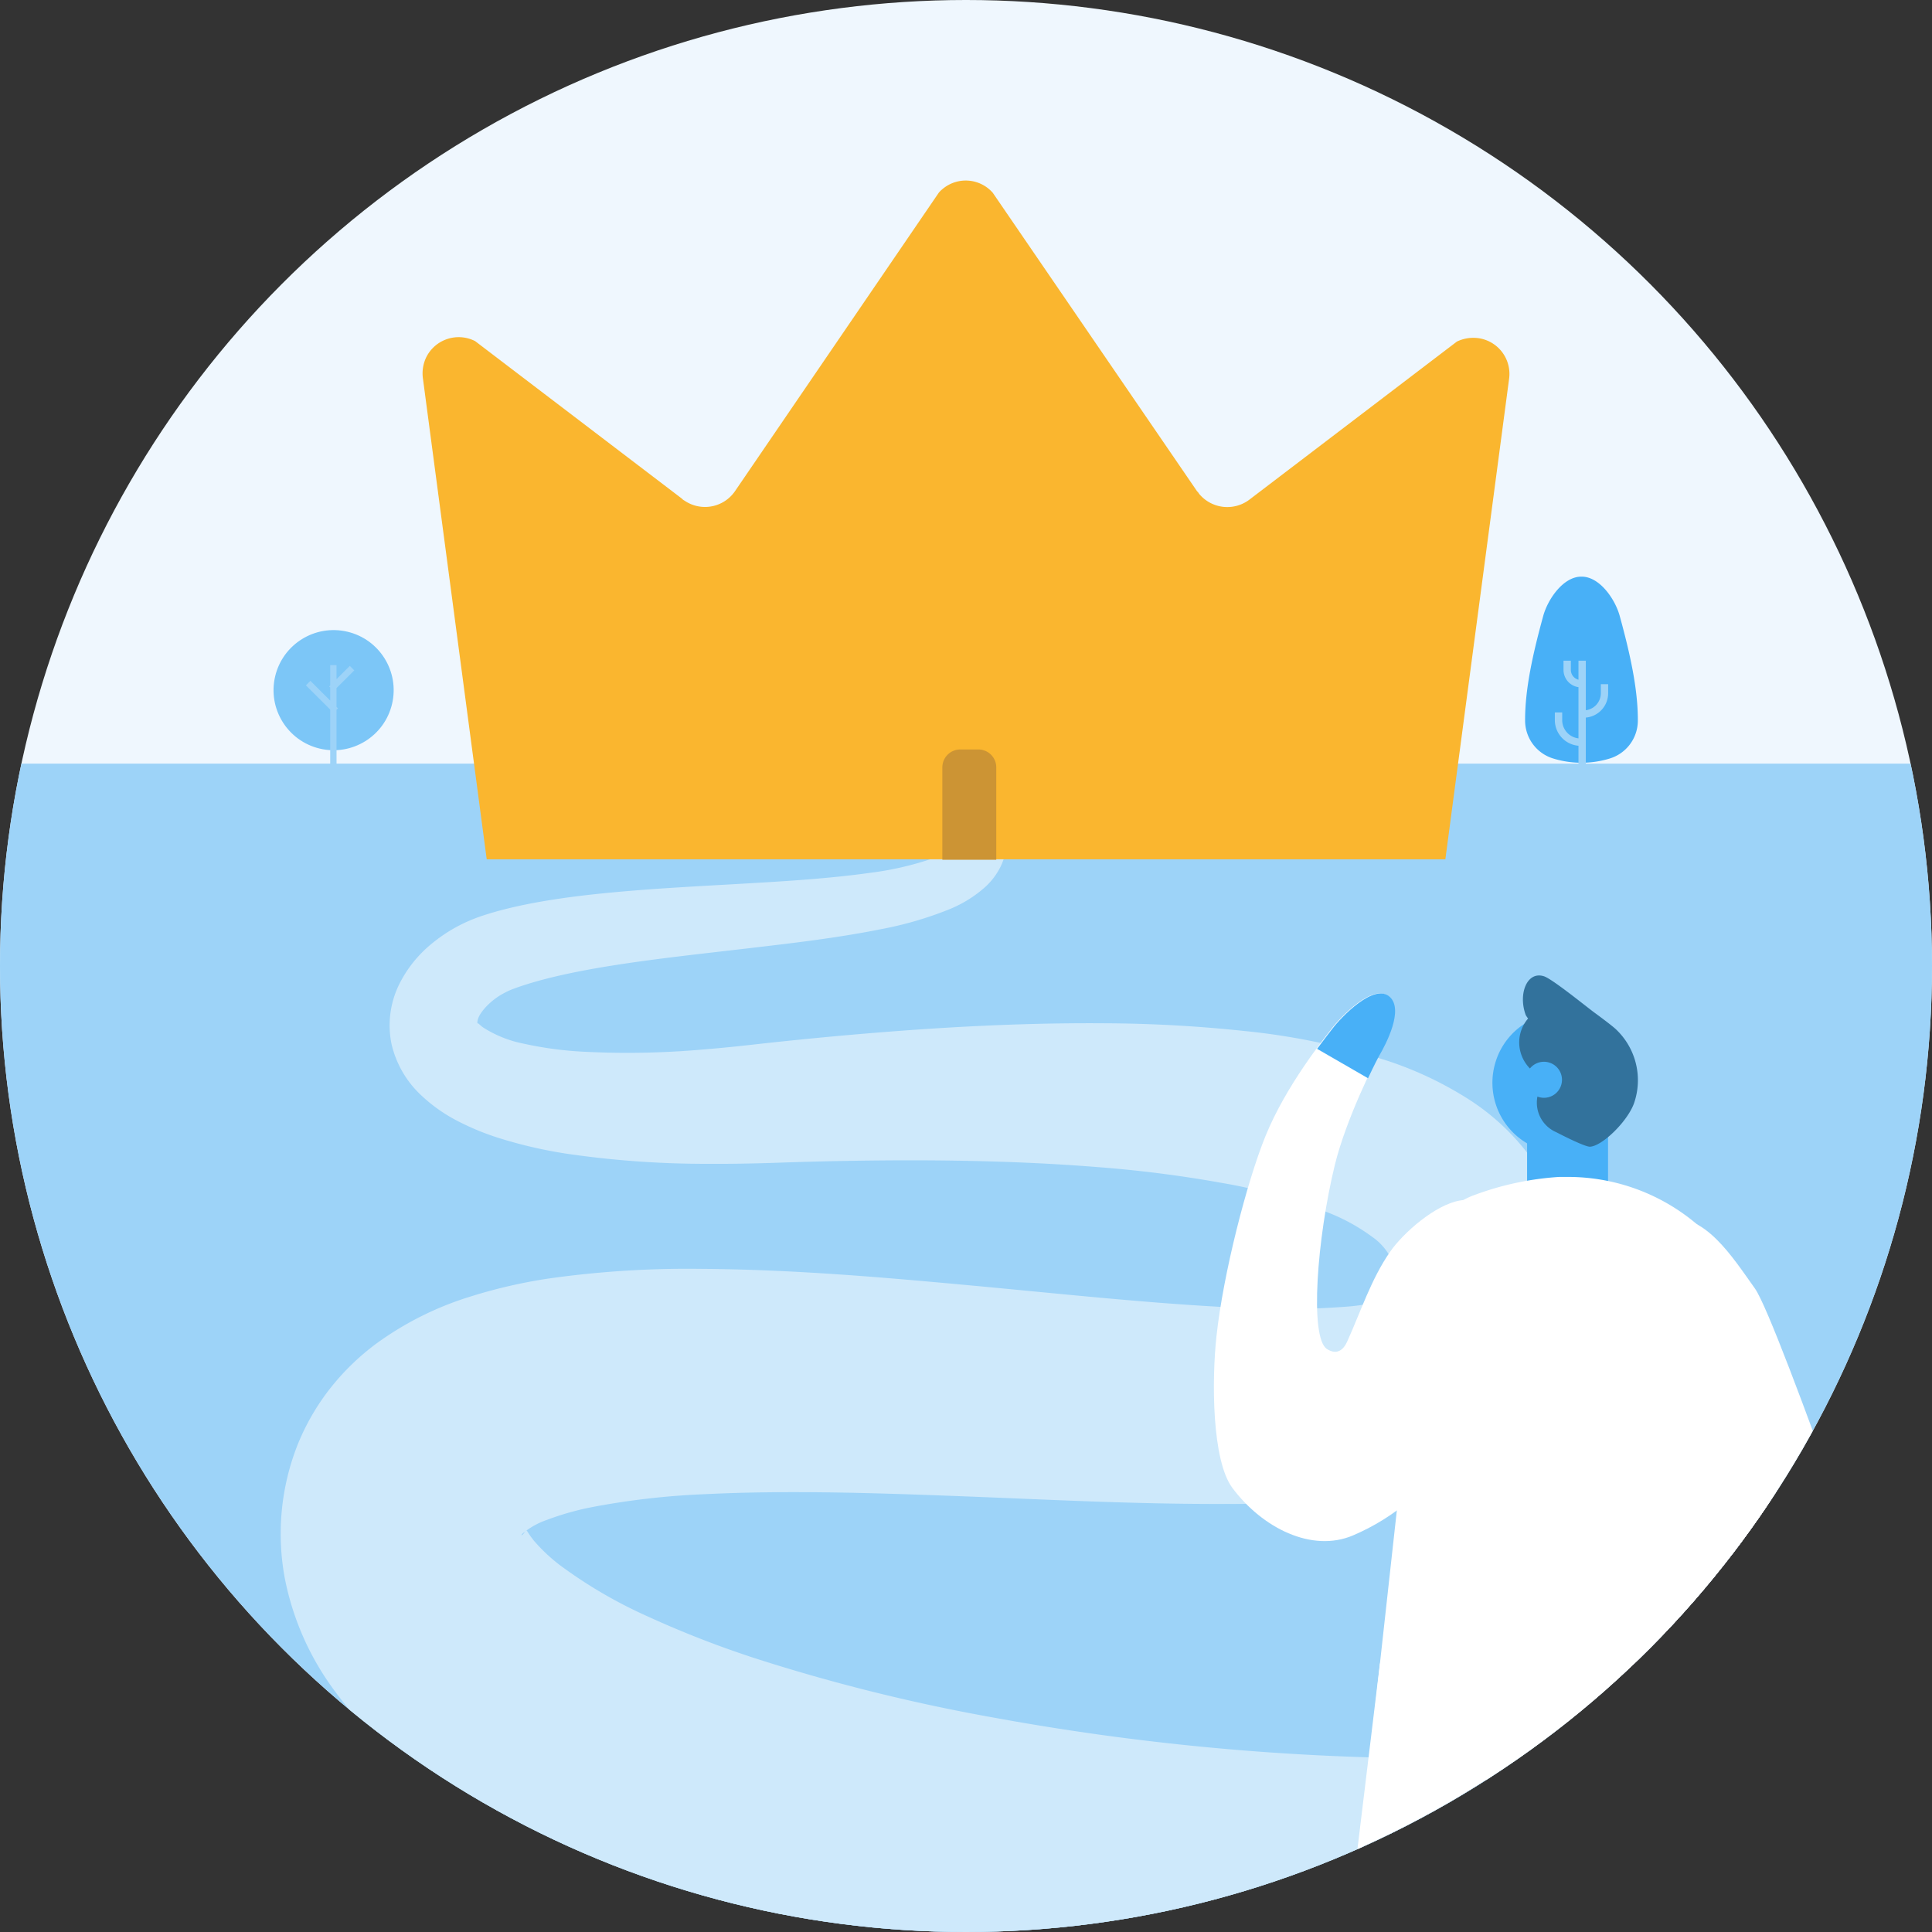 <svg xmlns="http://www.w3.org/2000/svg" xmlns:xlink="http://www.w3.org/1999/xlink" width="301" height="301" viewBox="0 0 301 301">
  <rect x="0" y="0" width="301" height="301" fill="#333333" stroke="none"/>
  <defs>
    <clipPath id="clip-path">
      <circle id="Ellipse_5807" data-name="Ellipse 5807" cx="150.5" cy="150.5" r="150.5" fill="none"/>
    </clipPath>
  </defs>
  <g id="Group_41789" data-name="Group 41789" clip-path="url(#clip-path)">
    <g id="Group_41788" data-name="Group 41788" transform="translate(-10.033)">
      <circle id="Ellipse_5804" data-name="Ellipse 5804" cx="150.5" cy="150.5" r="150.5" transform="translate(10.033)" fill="#eff7fe"/>
      <rect id="Rectangle_10503" data-name="Rectangle 10503" width="324.114" height="182.029" transform="translate(0 118.971)" fill="#9dd3f8"/>
      <circle id="Ellipse_5805" data-name="Ellipse 5805" cx="150.5" cy="150.5" r="150.5" transform="translate(10.033)" fill="none"/>
      <g id="Group_41737" data-name="Group 41737" transform="translate(50.751 96.269)">
        <g id="Group_41731" data-name="Group 41731" transform="translate(0 0)">
          <g id="Group_41730" data-name="Group 41730">
            <g id="Group_41729" data-name="Group 41729">
              <g id="Group_41728" data-name="Group 41728">
                <g id="Group_41727" data-name="Group 41727">
                  <g id="Group_41726" data-name="Group 41726">
                    <circle id="Ellipse_5806" data-name="Ellipse 5806" cx="9.357" cy="9.357" r="9.357" transform="translate(0 18.213) rotate(-76.717)" fill="#7cc6f7"/>
                  </g>
                </g>
              </g>
            </g>
          </g>
        </g>
        <g id="Group_41736" data-name="Group 41736" transform="translate(7.297 7.609)">
          <g id="Group_41735" data-name="Group 41735">
            <g id="Group_41734" data-name="Group 41734">
              <g id="Group_41733" data-name="Group 41733">
                <g id="Group_41732" data-name="Group 41732">
                  <path id="Path_44740" data-name="Path 44740" d="M1120.254,1114.577l3.338,3.326v-2.751l-.057-.057.057-.057v-3.012h.484v2.53l2.318-2.31.344.346-2.663,2.653v3.141l.122.122-.122.122v16.378h-.484v-16.416l-3.682-3.669Z" transform="translate(-1119.91 -1112.026)" fill="#9dd3f8" stroke="#9dd3f8" stroke-miterlimit="10" stroke-width="0.5"/>
                </g>
              </g>
            </g>
          </g>
        </g>
      </g>
      <g id="Group_41744" data-name="Group 41744" transform="translate(247.646 89.839)">
        <g id="Group_41743" data-name="Group 41743">
          <g id="Group_41742" data-name="Group 41742">
            <g id="Group_41741" data-name="Group 41741">
              <g id="Group_41740" data-name="Group 41740">
                <g id="Group_41739" data-name="Group 41739">
                  <g id="Group_41738" data-name="Group 41738">
                    <path id="Path_44741" data-name="Path 44741" d="M1250.318,1131.047a14.964,14.964,0,0,0,8.7,0,6.179,6.179,0,0,0,4.429-5.874c.03-4.938-1.21-10.469-2.819-16.341-.732-2.668-3.147-6.124-5.913-6.134h-.1c-2.766.01-5.182,3.466-5.913,6.134-1.609,5.873-2.849,11.4-2.819,16.341A6.182,6.182,0,0,0,1250.318,1131.047Z" transform="translate(-1245.889 -1102.697)" fill="#48b0f7"/>
                  </g>
                </g>
              </g>
            </g>
          </g>
        </g>
        <path id="Path_44742" data-name="Path 44742" d="M1256.292,1115.226v1.157a2.923,2.923,0,0,1-2.837,2.917v-7.734h-.644v3a1.82,1.82,0,0,1-1.687-1.812v-1.189h-.644v1.189a2.464,2.464,0,0,0,2.331,2.456v8.471a3.113,3.113,0,0,1-3.036-3.108v-.948h-.646v.948a3.761,3.761,0,0,0,3.681,3.753v12.157h.644v-16.542a3.568,3.568,0,0,0,3.481-3.561v-1.157Z" transform="translate(-1244.252 -1098.218)" fill="#9dd3f8" stroke="#9dd3f8" stroke-miterlimit="10" stroke-width="0.5"/>
      </g>
      <path id="Path_44743" data-name="Path 44743" d="M1232.351,1129.864a9.426,9.426,0,0,1-.929,4.251,10.826,10.826,0,0,1-2.422,3.222,19.294,19.294,0,0,1-5.54,3.447,56.176,56.176,0,0,1-10.7,3.121c-7.007,1.4-13.889,2.181-20.714,2.983s-13.577,1.516-20.164,2.529c-3.291.505-6.533,1.089-9.651,1.815-1.558.365-3.082.767-4.543,1.223-.729.227-1.445.464-2.129.724a9.029,9.029,0,0,0-.881.361c-.256.124-.511.253-.76.391-1.981,1.061-3.66,2.907-3.959,4.041-.163.564-.019.665.04.621s.18.168.764.609a18.245,18.245,0,0,0,6.353,2.54,56.162,56.162,0,0,0,8.865,1.226,133.8,133.8,0,0,0,19.255-.337c3.292-.258,6.488-.621,9.887-1q5.169-.559,10.361-1.038c13.851-1.264,27.81-2.132,42.049-2.032a214.348,214.348,0,0,1,21.664,1.184,107.7,107.7,0,0,1,22.67,4.726,56.077,56.077,0,0,1,11.991,5.64A36.359,36.359,0,0,1,1315.2,1181.2a32.676,32.676,0,0,1,5.021,16.616,44.047,44.047,0,0,1-2.278,14.846l-.263.822c-.132.384-.395,1.036-.607,1.533a22.963,22.963,0,0,1-1.619,3.039,24.067,24.067,0,0,1-4.1,4.863,30.127,30.127,0,0,1-8.327,5.3,55.579,55.579,0,0,1-13.552,3.713,157.124,157.124,0,0,1-22.751,1.516c-14.416.061-28.184-.7-41.77-1.213-13.537-.517-26.907-.935-39.535-.311a119.487,119.487,0,0,0-17.722,2.029,43.18,43.18,0,0,0-7.021,2,11.674,11.674,0,0,0-3.729,2.1c-.229.228-.214.32-.092.245a1.692,1.692,0,0,0,.407-.471c.11-.194.168-.151.189-.128.011-.011.1-.109.113-.1.055-.031.3.547,1.145,1.591a26.59,26.59,0,0,0,4.008,3.774,72.829,72.829,0,0,0,13.652,7.986,157.117,157.117,0,0,0,16.857,6.569,285.015,285.015,0,0,0,37.007,9.2,387.651,387.651,0,0,0,77.078,6.311v46.8a411.3,411.3,0,0,1-43.347-3.342q-21.433-2.766-42.542-7.608a325.858,325.858,0,0,1-42.069-12.561,196.532,196.532,0,0,1-20.952-9.325,110.254,110.254,0,0,1-20.964-13.886,63.3,63.3,0,0,1-10.142-11.017,43.4,43.4,0,0,1-7.378-16.894,37.817,37.817,0,0,1,1.756-20.438,35.829,35.829,0,0,1,5.357-9.41,37.71,37.71,0,0,1,7.192-6.939,49.679,49.679,0,0,1,14.447-7.229,80.059,80.059,0,0,1,12.875-2.93,154.824,154.824,0,0,1,23.133-1.428c14.736.1,28.709,1.35,42.465,2.618,13.711,1.275,27.227,2.742,40.17,3.39a130.886,130.886,0,0,0,18.214-.137,30.754,30.754,0,0,0,6.32-1.17c.583-.183.792-.346.415.022a5.636,5.636,0,0,0-.746,1,5.767,5.767,0,0,0-.388.792,1.64,1.64,0,0,0-.121.346l.156-.39a17.975,17.975,0,0,0,1.431-5.229,5.605,5.605,0,0,0-.378-2.91,9.222,9.222,0,0,0-2.988-3.37,29.881,29.881,0,0,0-6.309-3.536,83.47,83.47,0,0,0-17.158-4.835,191.147,191.147,0,0,0-19.2-2.442c-13.1-1.049-26.526-1.207-39.989-.952q-5.052.093-10.115.276c-3.423.115-7.053.188-10.6.165a149.991,149.991,0,0,1-21.729-1.529,70.878,70.878,0,0,1-11.267-2.612,40.11,40.11,0,0,1-5.848-2.428,24.782,24.782,0,0,1-5.966-4.193,15.75,15.75,0,0,1-4.552-7.985,14.479,14.479,0,0,1,1.288-9.37,19.061,19.061,0,0,1,4.83-6.047,24.177,24.177,0,0,1,5.91-3.666q.785-.343,1.591-.632c.545-.19,1.1-.368,1.536-.5.936-.292,1.86-.539,2.778-.769,1.836-.457,3.646-.822,5.441-1.135,3.587-.62,7.115-1.043,10.613-1.377,6.991-.668,13.872-1.008,20.683-1.4s13.561-.8,20.041-1.712a48.572,48.572,0,0,0,9.118-2.06,11.852,11.852,0,0,0,3.278-1.695c.755-.653.892-.912.973-1.479Z" transform="translate(-1065.48 -999.139)" fill="#cee9fb"/>
      <g id="Group_41787" data-name="Group 41787" transform="translate(199.152 151.973)">
        <path id="Path_44744" data-name="Path 44744" d="M1280.307,1237.42l26.064-16.016a7.9,7.9,0,0,1,9.968-9.712.351.351,0,0,1,.08.635l-4.514,2.774.146,5.317,4.676,2.531,4.514-2.774a.353.353,0,0,1,.533.357,7.9,7.9,0,0,1-13.169,4.5l-26.065,16.018a.353.353,0,0,1-.485-.116l-1.863-3.032A.353.353,0,0,1,1280.307,1237.42Z" transform="translate(-1180.098 -1109.973)" fill="#fab62f"/>
        <path id="Path_44745" data-name="Path 44745" d="M1288.179,1219.108l-10.723,4.363s7.266,15.673,13.465,13.5S1288.179,1219.108,1288.179,1219.108Z" transform="translate(-1181.453 -1106.044)" fill="#48b0f7"/>
        <g id="Group_41745" data-name="Group 41745" transform="translate(33.932 222.351)">
          <path id="Path_44746" data-name="Path 44746" d="M1259.26,1295.437l.014,17.533-20.367.808a2.626,2.626,0,0,1-2.694-2.625h0a2.625,2.625,0,0,1,1.609-2.42l8.252-3.747-3.62-13.262Z" transform="translate(-1236.213 -1291.724)" fill="#32729c"/>
        </g>
        <g id="Group_41746" data-name="Group 41746" transform="translate(64.351 220.155)">
          <path id="Path_44747" data-name="Path 44747" d="M1278.458,1290.265l1.028,23.442-20.367-.62a2.626,2.626,0,0,1-2.694-2.625h0a2.627,2.627,0,0,1,1.609-2.42l7.918-2.224-2.041-11.021Z" transform="translate(-1256.425 -1290.265)" fill="#32729c"/>
        </g>
        <g id="Group_41751" data-name="Group 41751" transform="translate(57.276 120.037)">
          <g id="Group_41750" data-name="Group 41750">
            <g id="Group_41749" data-name="Group 41749">
              <g id="Group_41748" data-name="Group 41748">
                <g id="Group_41747" data-name="Group 41747">
                  <path id="Path_44748" data-name="Path 44748" d="M1279.91,1277.308c.664-11.655,2.687-23.29,2.92-34.964.105-5.839-.838-8.046-.742-12.191l-30.363-6.413.43.864.432,16.4.172.056.068,1.037c1.931,29.354,8.852,62.528,14.454,91.4l14.208,3.586c-.185-6.026-1.666-29.79-1.728-35.86q-.131-11.913-.026-23.913Z" transform="translate(-1251.724 -1223.741)" fill="#32729c"/>
                </g>
              </g>
            </g>
          </g>
        </g>
        <g id="Group_41756" data-name="Group 41756" transform="translate(23.181 105.807)">
          <g id="Group_41753" data-name="Group 41753">
            <g id="Group_41752" data-name="Group 41752">
              <path id="Path_44749" data-name="Path 44749" d="M1229.374,1236.729c-.2-2.37,2.3-5.707,3.364-6.61.221-1.331.474-2.623.768-3.866,2.947-12.468,5.894-12.863,8.479-8.123,6.315-10.169,3.738,2.348,3.186,8.7.278,1,.548,2.038.808,3.093.376-.307.8-.882,1.151-1.132.132-.093.236-.169.324-.233.093-.038.2-.081.346-.143,1.489-.643,2.959-1.254,4.492-1.758-.062.054,1.839-.438,1.994-.464,1.139-.191,2.289-.33,3.441-.433,1.427-.128,2.87-.2,4.312-.223q-.167,10.908-.384,21.89c-.062,3.093-.114,6.186-.176,9.277l-.167,25.689h-.175q-.092,11.992.026,23.913c.062,6.07,1.52,22.665,1.7,28.691h-15.735S1226.328,1274.466,1229.374,1236.729Z" transform="translate(-1229.07 -1214.286)" fill="#32729c"/>
            </g>
          </g>
          <g id="Group_41755" data-name="Group 41755" transform="translate(15.065 15.827)">
            <g id="Group_41754" data-name="Group 41754">
              <rect id="Rectangle_10504" data-name="Rectangle 10504" width="49.788" height="26.76" fill="#32729c"/>
            </g>
          </g>
        </g>
        <g id="Group_41761" data-name="Group 41761" transform="translate(48.249 44.168)">
          <g id="Group_41760" data-name="Group 41760">
            <g id="Group_41759" data-name="Group 41759">
              <g id="Group_41758" data-name="Group 41758">
                <g id="Group_41757" data-name="Group 41757">
                  <path id="Path_44750" data-name="Path 44750" d="M1283.717,1191.626V1249.5l-.439,7.537-37.551-34.5,1.294-49.206,35.79,10.89A30.352,30.352,0,0,1,1283.717,1191.626Z" transform="translate(-1245.726 -1173.33)" fill="#e4e9ff"/>
                </g>
              </g>
            </g>
          </g>
        </g>
        <g id="Group_41768" data-name="Group 41768" transform="translate(48.798 19.917)">
          <g id="Group_41767" data-name="Group 41767">
            <g id="Group_41766" data-name="Group 41766">
              <g id="Group_41765" data-name="Group 41765">
                <g id="Group_41764" data-name="Group 41764">
                  <g id="Group_41763" data-name="Group 41763">
                    <g id="Group_41762" data-name="Group 41762">
                      <rect id="Rectangle_10505" data-name="Rectangle 10505" width="12.611" height="12.589" fill="#48b0f7"/>
                    </g>
                  </g>
                </g>
              </g>
            </g>
          </g>
        </g>
        <g id="Group_41774" data-name="Group 41774" transform="translate(43.389 5.788)">
          <g id="Group_41773" data-name="Group 41773">
            <g id="Group_41772" data-name="Group 41772">
              <g id="Group_41771" data-name="Group 41771">
                <g id="Group_41770" data-name="Group 41770">
                  <g id="Group_41769" data-name="Group 41769">
                    <path id="Path_44751" data-name="Path 44751" d="M1243.068,1155.29a10.948,10.948,0,0,0,13.664,13.915,10,10,0,0,0,1.248-.486c.137-.068.263-.129.394-.2a10.923,10.923,0,0,0,2.61-17.67,10.29,10.29,0,0,0-1.576-1.261l-.024-.02a11.559,11.559,0,0,0-2.467-1.175c-.218-.077-.442-.14-.67-.2a9.105,9.105,0,0,0-1.037-.218,10.9,10.9,0,0,0-12.142,7.31Z" transform="translate(-1242.497 -1147.828)" fill="#48b0f7"/>
                  </g>
                </g>
              </g>
            </g>
          </g>
        </g>
        <path id="Path_44752" data-name="Path 44752" d="M1246.294,1150.154c-1.208-3.243.166-6.9,2.837-6.044,1.315.424,6.639,4.766,7.862,5.66s2.9,2.16,3.38,2.629a10.915,10.915,0,0,1,2.825,11.39c-.951,2.842-4.95,6.767-6.89,6.872-.856.045-5.258-2.257-5.258-2.257a5,5,0,0,1-2.623-6.565l.825-1.923a5.819,5.819,0,0,1-3.978-5.49,5.738,5.738,0,0,1,1.384-3.737A3.882,3.882,0,0,1,1246.294,1150.154Z" transform="translate(-1197.705 -1143.982)" fill="#32729c"/>
        <g id="Group_41780" data-name="Group 41780" transform="translate(48.619 13.448)">
          <g id="Group_41779" data-name="Group 41779">
            <g id="Group_41778" data-name="Group 41778">
              <g id="Group_41777" data-name="Group 41777">
                <g id="Group_41776" data-name="Group 41776">
                  <g id="Group_41775" data-name="Group 41775">
                    <path id="Path_44753" data-name="Path 44753" d="M1246.118,1154.834a2.806,2.806,0,1,0,3.552-1.77A2.8,2.8,0,0,0,1246.118,1154.834Z" transform="translate(-1245.971 -1152.918)" fill="#48b0f7"/>
                  </g>
                </g>
              </g>
            </g>
          </g>
        </g>
        <path id="Path_44754" data-name="Path 44754" d="M1276.488,1180.069c3.582,5.03,24.611,66.062,24.611,66.062s-.867,6.068-11.567,7.257c-5.108.567-32.332-71.391-32.332-71.391s-4.516-11.075,5.555-12.789C1268.621,1168.21,1272.9,1175.04,1276.488,1180.069Z" transform="translate(-1192.192 -1131.293)" fill="#fff"/>
        <path id="Path_44755" data-name="Path 44755" d="M1234.183,1229.3l-9.912,81.764s35.483,8.321,44.136,5.737l3.046-28.535,5.092,28.288s21.884.557,25.875,0-7.868-129.249-7.868-129.249Z" transform="translate(-1208.311 -1122.104)" fill="#fff"/>
        <g id="Group_41785" data-name="Group 41785" transform="translate(24.008 31.388)">
          <g id="Group_41784" data-name="Group 41784">
            <g id="Group_41783" data-name="Group 41783">
              <g id="Group_41782" data-name="Group 41782">
                <g id="Group_41781" data-name="Group 41781">
                  <path id="Path_44756" data-name="Path 44756" d="M1238.444,1177.587a11.8,11.8,0,0,1,7.715-9.913l.074-.026a46.163,46.163,0,0,1,13.176-2.81h1.365a31.07,31.07,0,0,1,30.171,23.671,30.352,30.352,0,0,1,.906,7.406v65.845l-62.232-4.234Z" transform="translate(-1229.619 -1164.838)" fill="#fff"/>
                </g>
              </g>
            </g>
          </g>
        </g>
        <g id="Group_41786" data-name="Group 41786" transform="translate(0 2.805)">
          <path id="Path_44757" data-name="Path 44757" d="M1216.555,1222.89c4.634,6.208,12.37,10.135,18.809,7.381,13.056-5.585,19.487-17.551,24-30.543,1.513-4.355,2.768-9.019,1.781-13.516-.872-4.023-4.6-8.9-9.147-8.109-3.793.653-8.776,4.958-10.89,8.007-2.959,4.267-4.548,9.289-6.687,14-.488,1.09-1.485,2.2-3.139,1.127-2.736-1.767-1.538-17.325,1.222-28.643,1.764-7.233,6.282-16.153,6.833-17.1,1.064-1.833,3.806-7.072,1.641-9.1-2.434-2.294-7.637,3.185-8.956,4.927-1.153,1.524-7.075,8.778-10.317,16.748-2.894,7.111-6.592,21.451-7.639,31.22C1213.324,1206.146,1213.35,1218.6,1216.555,1222.89Z" transform="translate(-1213.667 -1145.846)" fill="#fff"/>
        </g>
        <path id="Path_44758" data-name="Path 44758" d="M1232.286,1159.056l-7.936-4.583c1.13-1.538,2.015-2.65,2.391-3.147,1.32-1.743,6.521-7.221,8.955-4.927,2.166,2.024-.577,7.263-1.639,9.1C1233.863,1155.829,1233.172,1157.159,1232.286,1159.056Z" transform="translate(-1208.271 -1143.041)" fill="#48b0f7"/>
      </g>
      <path id="Shape_556" data-name="Shape 556" d="M1291.089,1167.512l9.931-74.862a5.623,5.623,0,0,0-4.723-6.395l-.018,0a5.866,5.866,0,0,0-3.386.527l-32.2,24.528a5.709,5.709,0,0,1-7.975-.829,1.346,1.346,0,0,0-.3-.376l-31.826-46.5a5.6,5.6,0,0,0-7.9-.53h0a3.5,3.5,0,0,0-.527.528l-31.75,46.5a5.671,5.671,0,0,1-7.894,1.433l-.006,0a1.349,1.349,0,0,1-.376-.3l-32.2-24.528a5.643,5.643,0,0,0-7.59,2.465l-.009.018a5.789,5.789,0,0,0-.527,3.386l9.931,74.86h149.347Z" transform="translate(-1055.883 -1033.564)" fill="#fab62f"/>
      <path id="Rectangle_10506" data-name="Rectangle 10506" d="M2.792,0h2.82A2.792,2.792,0,0,1,8.4,2.792V17.183a0,0,0,0,1,0,0H0a0,0,0,0,1,0,0V2.792A2.792,2.792,0,0,1,2.792,0Z" transform="translate(156.848 116.764)" fill="#cc9434"/>
    </g>
  </g>
</svg>
